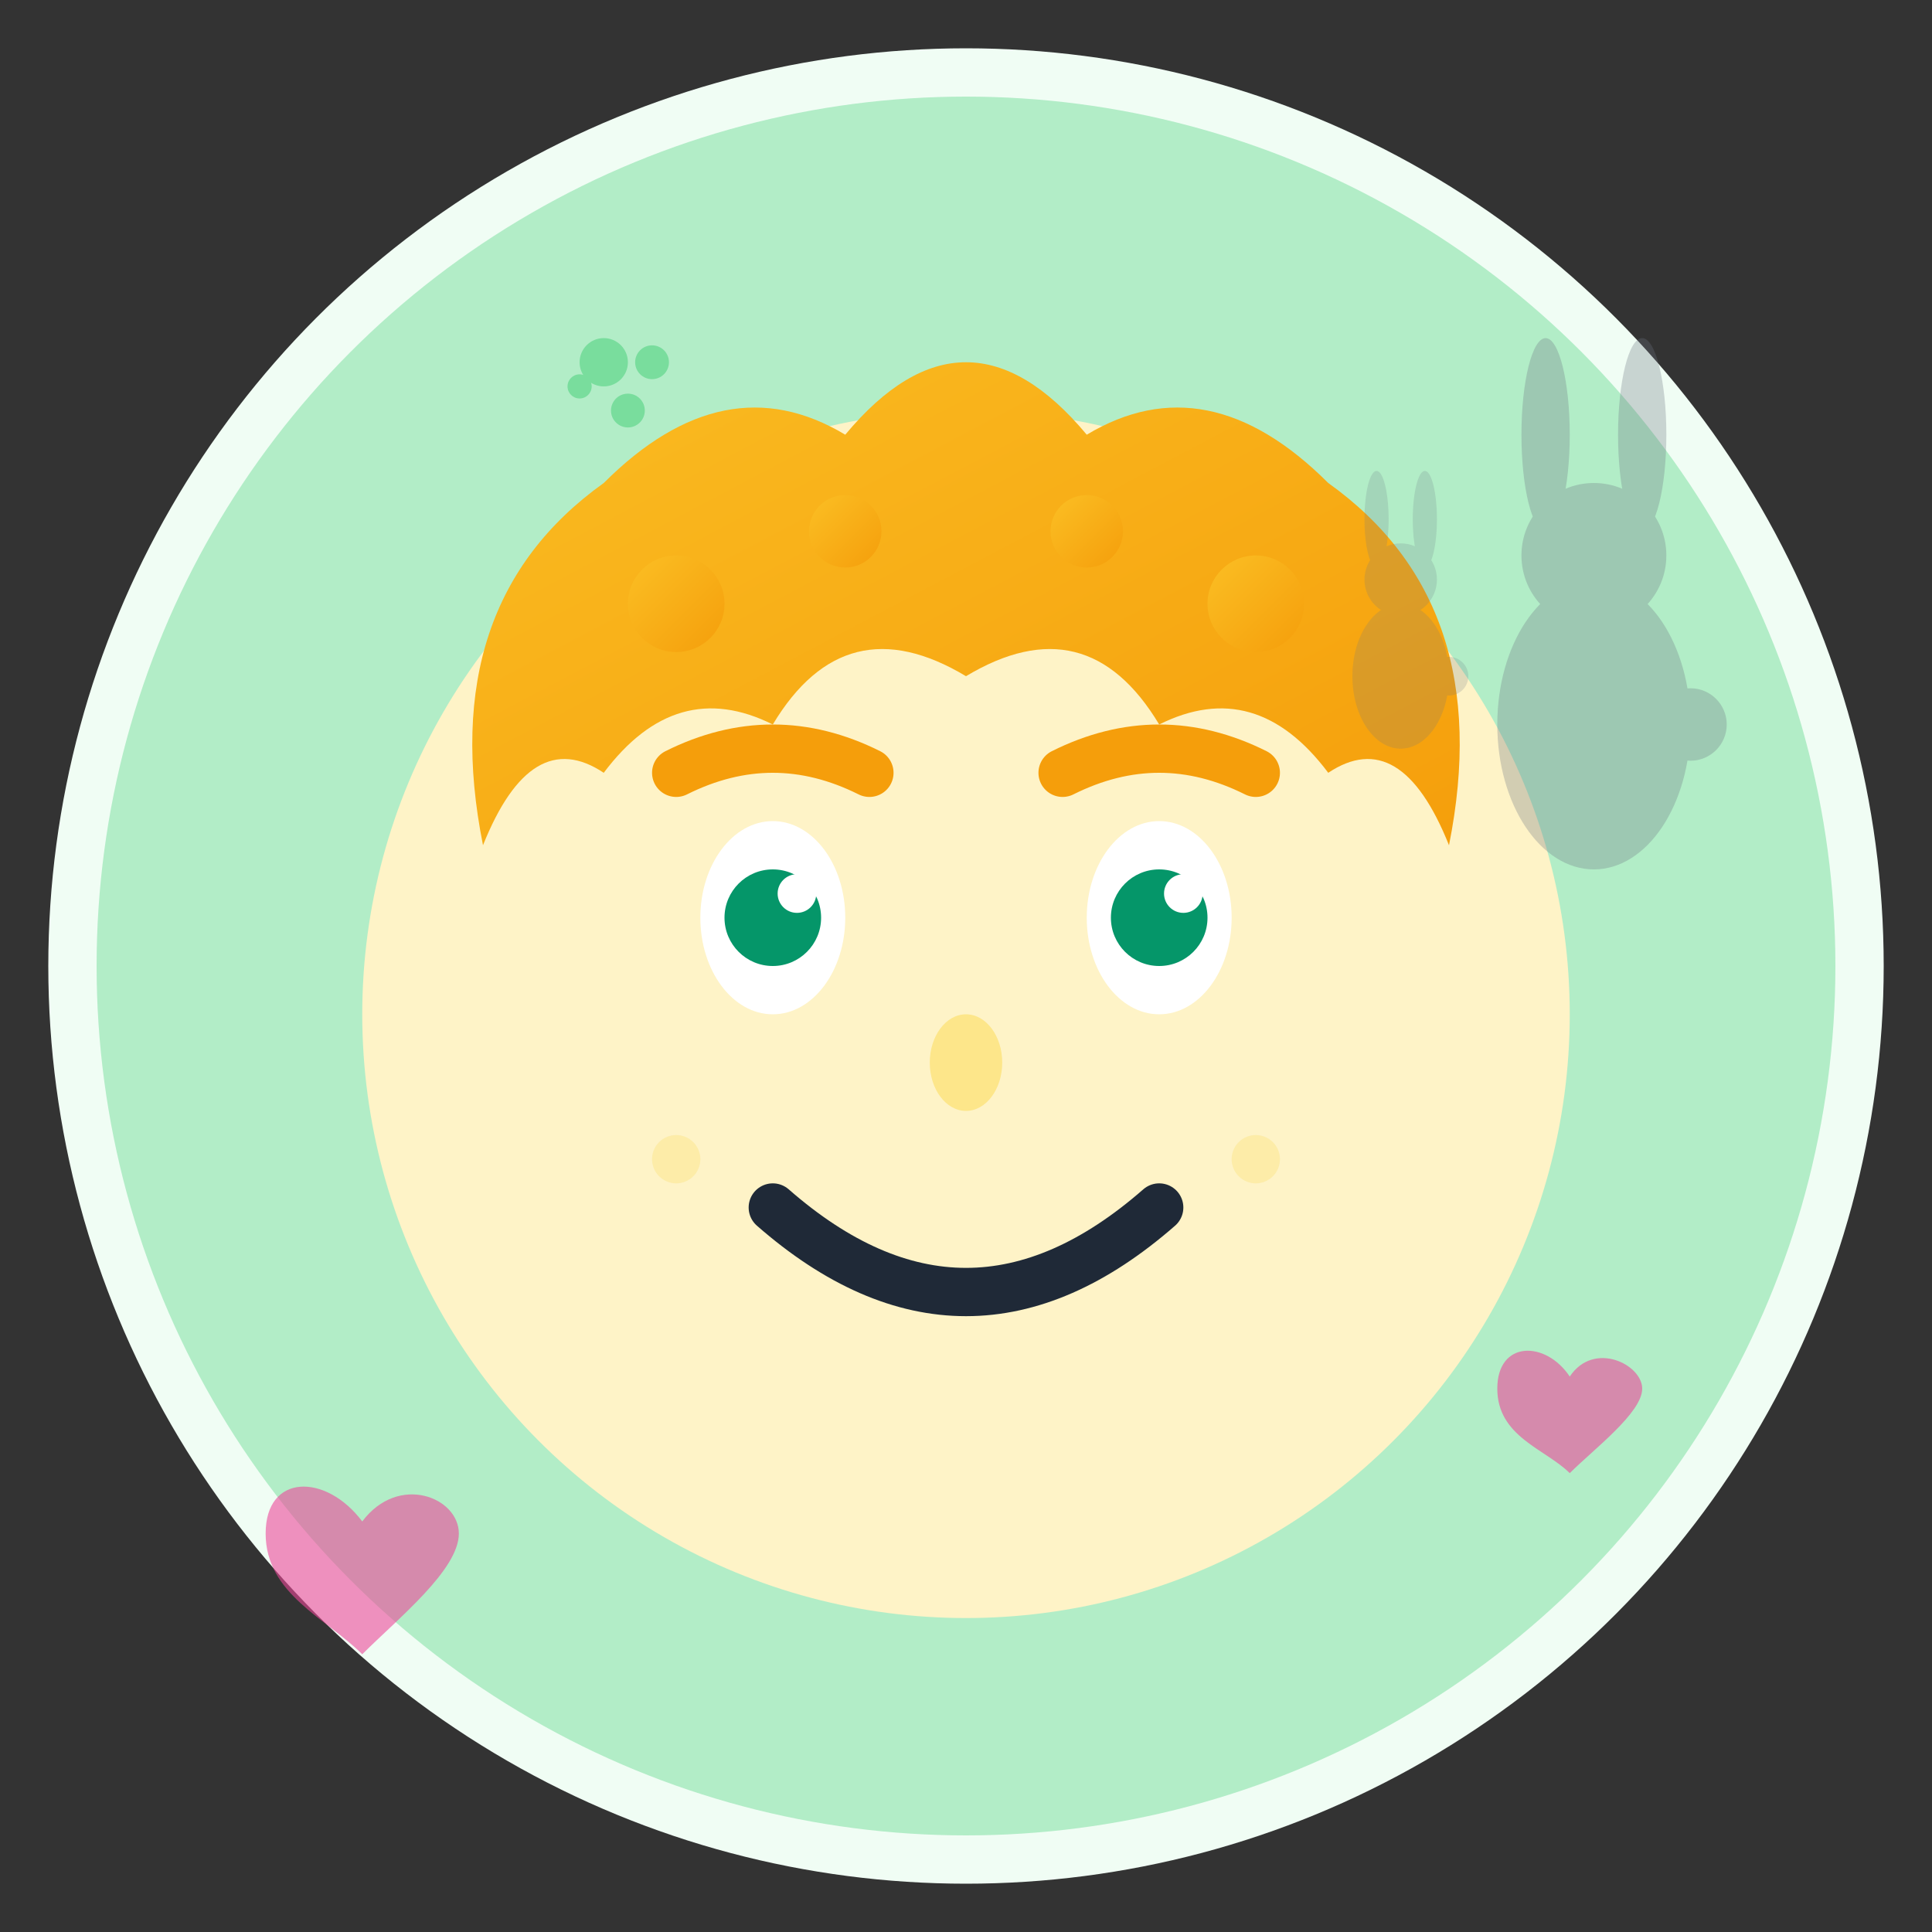 <svg width="80" height="80" viewBox="0 0 80 80" fill="none" xmlns="http://www.w3.org/2000/svg">
  <rect x="0" y="0" width="80" height="80" fill="#333333" stroke="none"/>
  <defs>
    <linearGradient id="hair-gradient3" x1="0%" y1="0%" x2="100%" y2="100%">
      <stop offset="0%" stop-color="#fbbf24"/>
      <stop offset="100%" stop-color="#f59e0b"/>
    </linearGradient>
  </defs>
  
  <!-- Background circle -->
  <circle cx="40" cy="40" r="38" fill="#f0fdf4"/>
  <circle cx="40" cy="40" r="36" fill="#22c55e" opacity="0.3"/>
  
  <!-- Face -->
  <circle cx="40" cy="42" r="25" fill="#fef3c7"/>
  
  <!-- Hair (curly/wavy) -->
  <path d="M20 35 Q18 25 25 20 Q30 15 35 18 Q40 12 45 18 Q50 15 55 20 Q62 25 60 35 Q58 30 55 32 Q52 28 48 30 Q45 25 40 28 Q35 25 32 30 Q28 28 25 32 Q22 30 20 35" 
        fill="url(#hair-gradient3)"/>
  
  <!-- Hair waves/curls -->
  <circle cx="28" cy="25" r="2" fill="url(#hair-gradient3)"/>
  <circle cx="35" cy="22" r="1.5" fill="url(#hair-gradient3)"/>
  <circle cx="45" cy="22" r="1.5" fill="url(#hair-gradient3)"/>
  <circle cx="52" cy="25" r="2" fill="url(#hair-gradient3)"/>
  
  <!-- Eyes -->
  <ellipse cx="32" cy="38" rx="3" ry="4" fill="#ffffff"/>
  <ellipse cx="48" cy="38" rx="3" ry="4" fill="#ffffff"/>
  <circle cx="32" cy="38" r="2" fill="#059669"/>
  <circle cx="48" cy="38" r="2" fill="#059669"/>
  <circle cx="33" cy="37" r="0.8" fill="#ffffff"/>
  <circle cx="49" cy="37" r="0.8" fill="#ffffff"/>
  
  <!-- Eyebrows -->
  <path d="M28 32 Q32 30 36 32" stroke="#f59e0b" stroke-width="2" fill="none" stroke-linecap="round"/>
  <path d="M44 32 Q48 30 52 32" stroke="#f59e0b" stroke-width="2" fill="none" stroke-linecap="round"/>
  
  <!-- Nose -->
  <ellipse cx="40" cy="44" rx="1.5" ry="2" fill="#fde68a"/>
  
  <!-- Mouth (big smile) -->
  <path d="M32 50 Q40 57 48 50" stroke="#1f2937" stroke-width="2" fill="none" stroke-linecap="round"/>
  
  <!-- Dimples -->
  <circle cx="28" cy="48" r="1" fill="#fde68a" opacity="0.5"/>
  <circle cx="52" cy="48" r="1" fill="#fde68a" opacity="0.5"/>
  
  <!-- Rabbit silhouettes in background -->
  <g transform="translate(60, 15)" opacity="0.3">
    <!-- Rabbit body -->
    <ellipse cx="6" cy="15" rx="4" ry="6" fill="#6b7280"/>
    <!-- Rabbit head -->
    <circle cx="6" cy="8" r="3" fill="#6b7280"/>
    <!-- Rabbit ears -->
    <ellipse cx="4" cy="3" rx="1" ry="4" fill="#6b7280"/>
    <ellipse cx="8" cy="3" rx="1" ry="4" fill="#6b7280"/>
    <!-- Rabbit tail -->
    <circle cx="10" cy="15" r="1.5" fill="#6b7280"/>
  </g>
  
  <g transform="translate(55, 20)" opacity="0.2">
    <!-- Second smaller rabbit -->
    <ellipse cx="3" cy="8" rx="2" ry="3" fill="#6b7280"/>
    <circle cx="3" cy="4" r="1.5" fill="#6b7280"/>
    <ellipse cx="2" cy="1.5" rx="0.5" ry="2" fill="#6b7280"/>
    <ellipse cx="4" cy="1.5" rx="0.5" ry="2" fill="#6b7280"/>
    <circle cx="5" cy="8" r="0.8" fill="#6b7280"/>
  </g>
  
  <!-- Multiple hearts -->
  <g fill="#ec4899" opacity="0.6">
    <g transform="translate(15, 60)">
      <path d="M0 3c-1.5-2-4-2-4 0.5s2.5 3.5 4 5c1.5-1.5 4-3.5 4-5s-2.5-2.5-4-0.5z"/>
    </g>
    <g transform="translate(65, 55)">
      <path d="M0 2c-1-1.5-3-1.5-3 0.5s2 2.5 3 3.5c1-1 3-2.5 3-3.5s-2-2-3-0.5z"/>
    </g>
  </g>
  
  <!-- Small flowers -->
  <g transform="translate(25, 15)" fill="#22c55e" opacity="0.4">
    <circle cx="0" cy="0" r="1"/>
    <circle cx="2" cy="0" r="0.7"/>
    <circle cx="1" cy="2" r="0.7"/>
    <circle cx="-1" cy="1" r="0.5"/>
  </g>
</svg>
